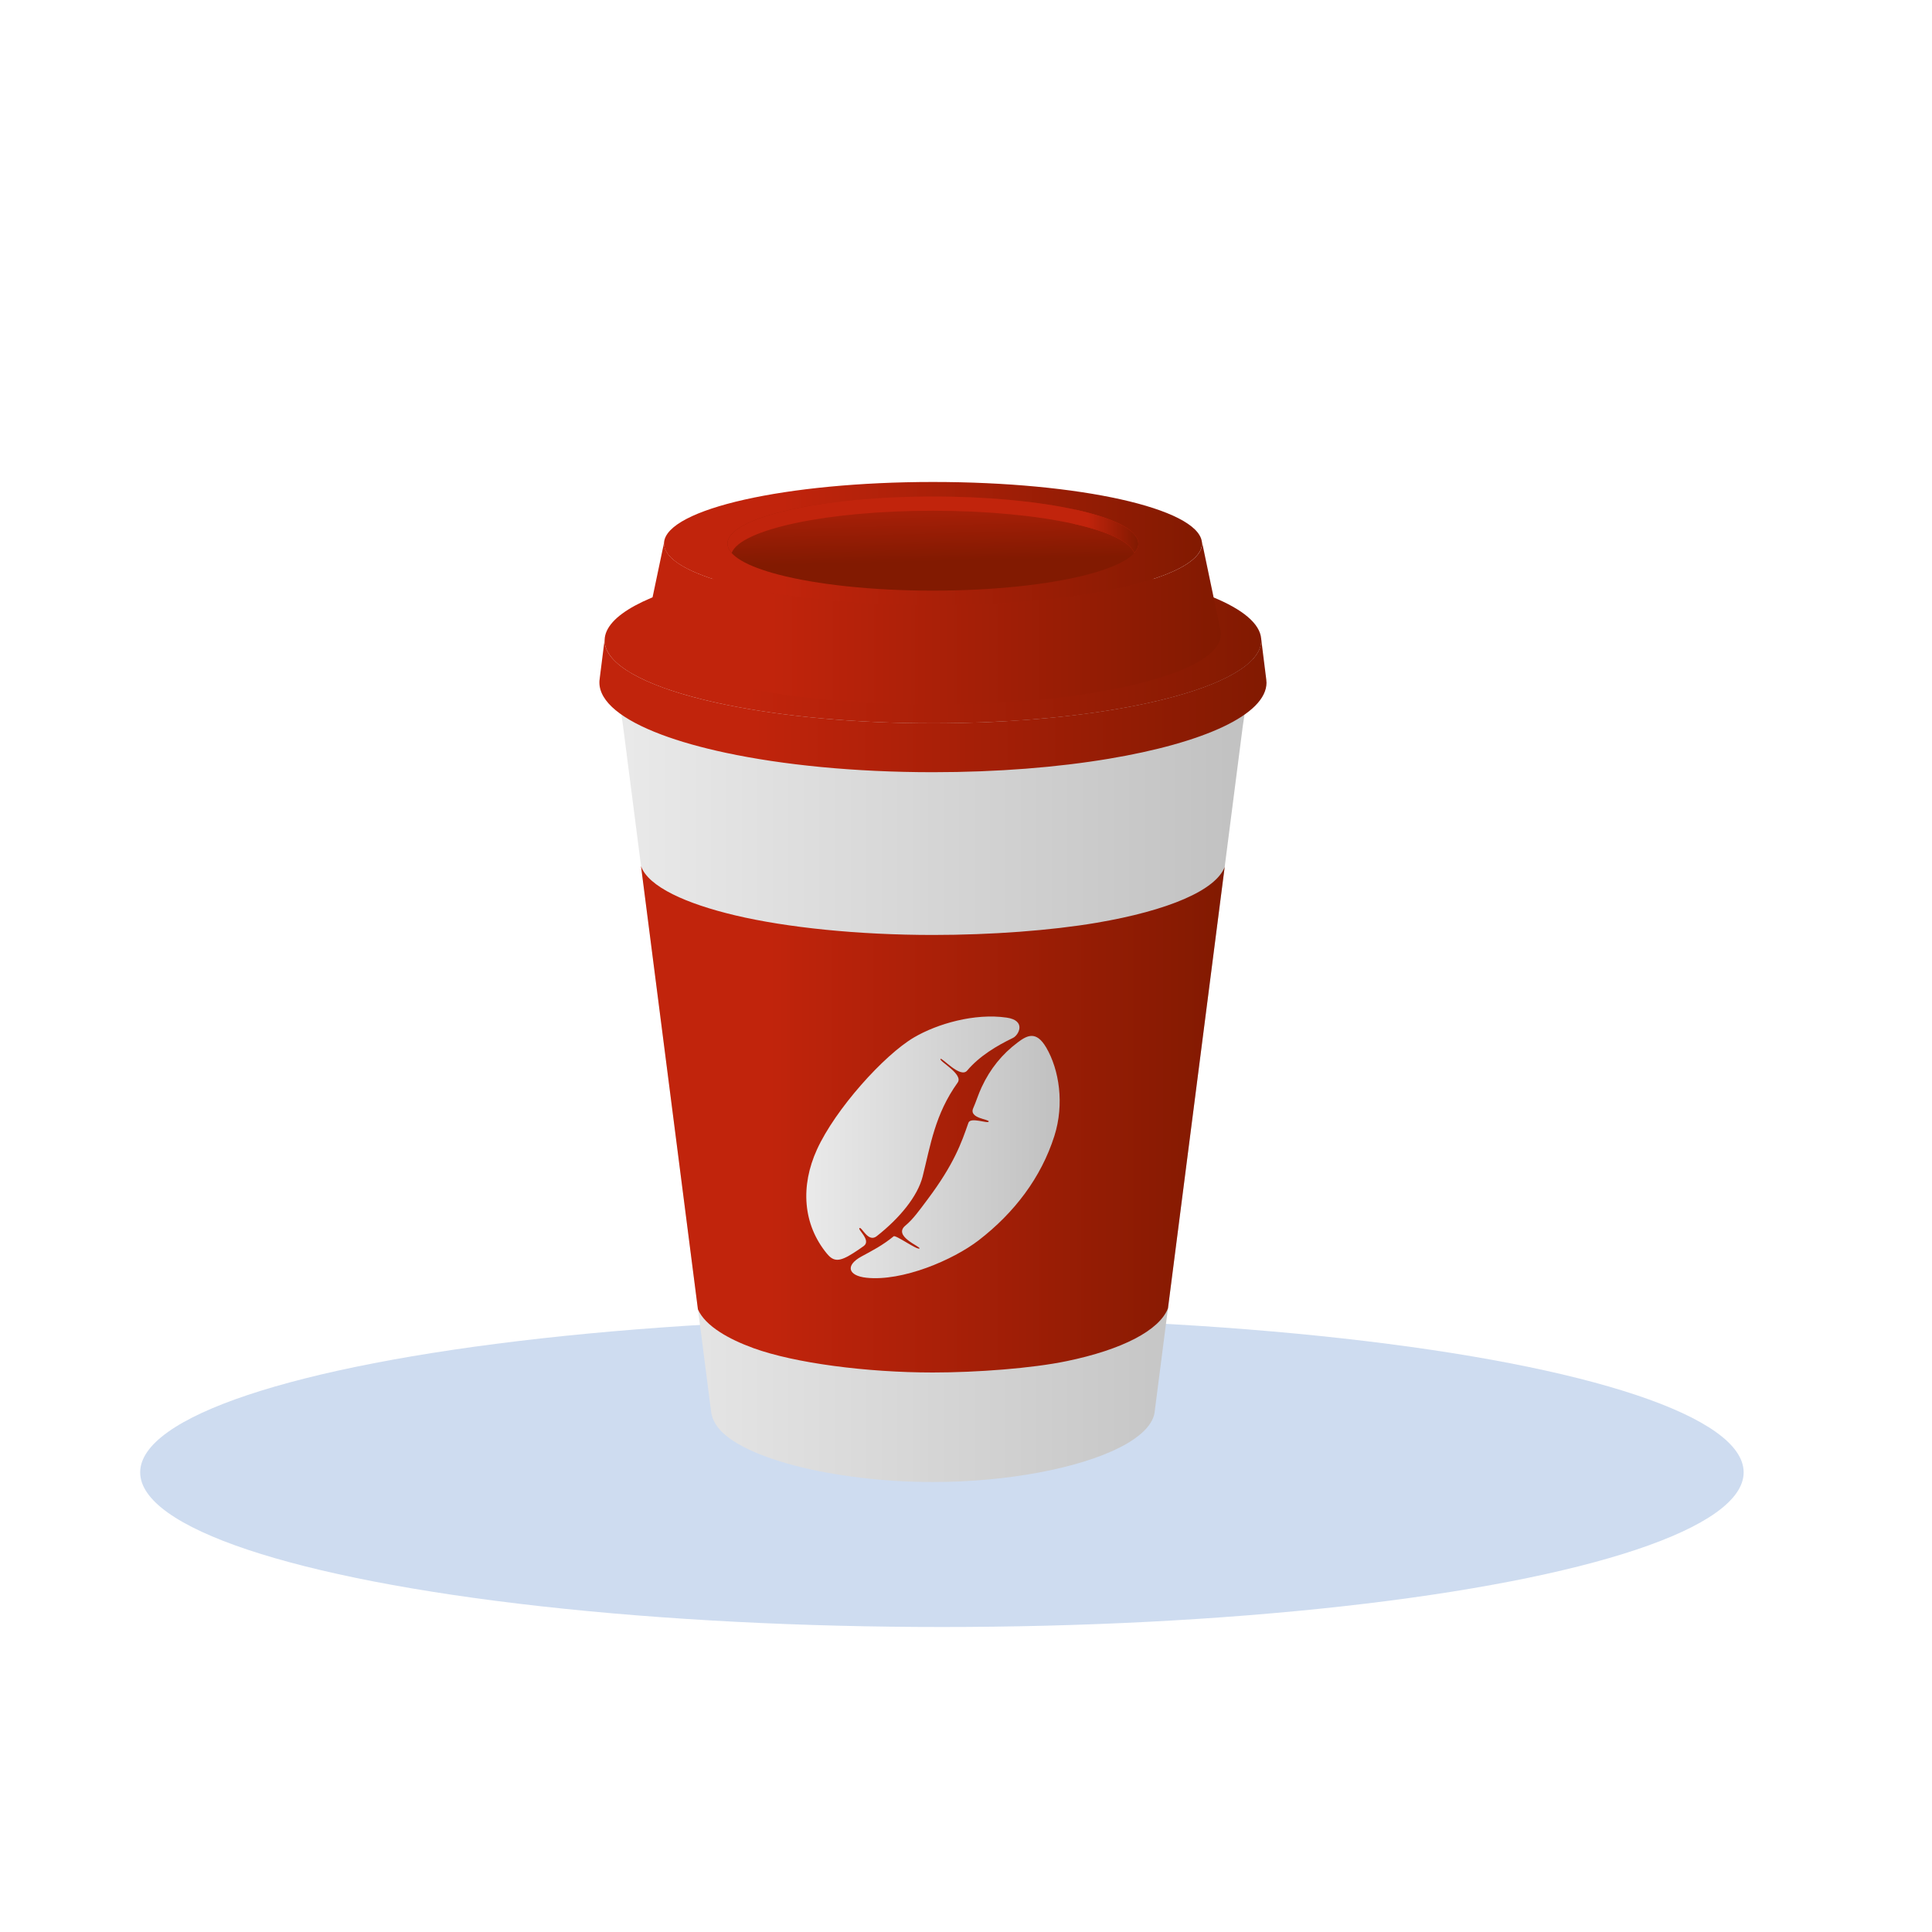 <?xml version="1.0" encoding="UTF-8"?><svg id="Layer_1" xmlns="http://www.w3.org/2000/svg" xmlns:xlink="http://www.w3.org/1999/xlink" viewBox="0 0 450 450"><defs><style>.cls-1{fill:#cedcf0;}.cls-2{fill:url(#Gradient_bez_nazwy_127-2);fill-rule:evenodd;}.cls-3{fill:url(#Gradient_bez_nazwy_70-2);}.cls-4{fill:url(#Gradient_bez_nazwy_70-3);}.cls-5{fill:url(#Gradient_bez_nazwy_70-4);}.cls-6{fill:url(#Gradient_bez_nazwy_70-5);}.cls-7{fill:url(#Gradient_bez_nazwy_70-6);}.cls-8{fill:url(#Gradient_bez_nazwy_70-7);}.cls-9{fill:url(#Gradient_bez_nazwy_127);}.cls-10{fill:url(#Gradient_bez_nazwy_70);}.cls-11{fill:url(#Gradient_bez_nazwy_37);}</style><linearGradient id="Gradient_bez_nazwy_127" x1="142.23" y1="247.36" x2="292.39" y2="247.36" gradientUnits="userSpaceOnUse"><stop offset="0" stop-color="#eaeaea"/><stop offset=".96" stop-color="#c2c2c2"/><stop offset="1" stop-color="#c2c2c2"/></linearGradient><linearGradient id="Gradient_bez_nazwy_70" x1="149.28" y1="260.71" x2="285.26" y2="260.71" gradientUnits="userSpaceOnUse"><stop offset="0" stop-color="#c1240c"/><stop offset=".22" stop-color="#c1240c"/><stop offset=".79" stop-color="#931c04"/><stop offset="1" stop-color="#821a01"/><stop offset="1" stop-color="#821a01"/></linearGradient><linearGradient id="Gradient_bez_nazwy_127-2" x1="187.8" y1="267.24" x2="246.82" y2="267.24" xlink:href="#Gradient_bez_nazwy_127"/><linearGradient id="Gradient_bez_nazwy_70-2" x1="140.83" y1="149.17" x2="293.78" y2="149.17" xlink:href="#Gradient_bez_nazwy_70"/><linearGradient id="Gradient_bez_nazwy_70-3" x1="150.25" y1="145.14" x2="284.37" y2="145.14" xlink:href="#Gradient_bez_nazwy_70"/><linearGradient id="Gradient_bez_nazwy_70-4" x1="139.62" y1="164.34" x2="295" y2="164.34" xlink:href="#Gradient_bez_nazwy_70"/><linearGradient id="Gradient_bez_nazwy_70-5" x1="154.65" y1="126.61" x2="279.96" y2="126.61" xlink:href="#Gradient_bez_nazwy_70"/><linearGradient id="Gradient_bez_nazwy_70-6" x1="216.78" y1="104.21" x2="217.41" y2="130.77" xlink:href="#Gradient_bez_nazwy_70"/><linearGradient id="Gradient_bez_nazwy_37" x1="221.2" y1="137.73" x2="189.58" y2="47.42" gradientUnits="userSpaceOnUse"><stop offset=".54" stop-color="#c1240c"/><stop offset=".88" stop-color="#931c04"/><stop offset="1" stop-color="#821a01"/><stop offset="1" stop-color="#821a01"/></linearGradient><linearGradient id="Gradient_bez_nazwy_70-7" x1="249.92" y1="123.76" x2="265.15" y2="123.76" xlink:href="#Gradient_bez_nazwy_70"/></defs><ellipse class="cls-1" cx="219.39" cy="342.94" rx="186.74" ry="36.02"/><g><path class="cls-9" d="M292.39,149.51l-1.23,8.23-1.7,11.44-4.2,32.68-13.22,102.89-3.09,24.02v.09c-.22,1.71-1.26,3.34-2.97,4.88-.14,.13-.29,.26-.44,.38-.15,.13-.31,.25-.47,.38-.56,.44-1.18,.87-1.85,1.29-.19,.12-.39,.24-.59,.36-.1,.06-.2,.12-.3,.18-.21,.12-.41,.23-.62,.35-.11,.06-.21,.12-.32,.17-.22,.12-.44,.23-.66,.34-9.54,4.81-26.15,8-43.43,8-23.26,0-45.94-5.78-50.63-13.5-.58-.96-.94-1.95-1.05-2.96v-.02s-3.05-23.76-3.05-23.76c0,0,0,0,0,0l-13.26-103.24-4.19-32.59-.14-.97-1.54-10.38-1.18-7.9c.18,1.03,.73,2.04,1.63,3.02,.75,.81,1.74,1.61,2.95,2.38,10.59,6.72,38.14,11.52,70.47,11.52,15.02,0,29.01-1.03,40.75-2.82,13.55-2.06,24.09-5.11,29.75-8.72,.02-.01,.04-.02,.06-.04,1.17-.75,2.13-1.52,2.86-2.32,1-1.08,1.57-2.2,1.67-3.34,0-.02,0-.04,0-.06h.02Z"/><path class="cls-10" d="M285.26,201.86l-13.22,102.89c-2.05,5.17-10.73,9.62-23.57,12.28-8.09,1.68-20.92,2.65-31.2,2.65-15.43,0-32.18-2.19-41.77-5.67-3.05-1.11-5.66-2.35-7.75-3.69-2.57-1.65-4.36-3.45-5.19-5.35,0,0,0,0,0,0l-13.26-103.24c.83,2.36,3.42,4.58,7.42,6.57,3.73,1.86,8.68,3.52,14.59,4.92,11.97,2.83,28.61,4.55,46.01,4.55,13.52,0,27.49-1.04,38.05-2.83,16.78-2.85,27.86-7.59,29.91-13.07Z"/><path class="cls-2" d="M243.67,243.96c3.06,5.22,4.27,13.22,1.91,20.64-3.09,9.7-9.31,17.86-17.59,24.26-6.03,4.65-17.84,9.65-26.18,8.75-4.27-.46-5-2.86-1.16-4.95,2.52-1.37,4.85-2.54,7.5-4.7,.48-.39,5.52,3.29,6.02,2.83,.42-.39-6.34-2.84-3.26-5.35,1.71-1.4,3.24-3.54,5.15-6.09,6.16-8.22,7.88-13.15,9.5-17.82,.5-1.45,4.54,.28,4.73-.3,.18-.55-4.68-.7-3.61-3.11,.67-1.5,1.15-3.16,1.98-4.93,1.98-4.24,4.72-7.64,8.37-10.38,2.15-1.62,4.3-2.83,6.64,1.16h0Zm-51.04,48.07c-5.7-6.91-6.18-15.84-2.36-24.25,4.27-9.41,15.63-22.04,22.63-26.15,5.4-3.17,14.09-5.69,21.56-4.61,4.64,.67,2.84,4.07,1.48,4.73-3.78,1.83-7.78,4.2-10.67,7.61-1.6,1.89-5.87-3.13-6.21-2.71-.41,.51,5.4,3.55,4,5.5-5.3,7.4-6.31,14.54-8.16,21.88-1.16,4.6-5.36,9.72-10.71,13.91-2.01,1.57-3.47-2.3-4.01-1.89-.46,.35,2.78,2.83,1.02,4.16-.81,.61-1.67,1.15-2.51,1.7-3.2,2.04-4.54,1.96-6.05,.12h0Z"/><path class="cls-3" d="M293.78,149.17c0,1.4-.59,2.77-1.72,4.09-4.29,5.02-16.3,9.31-32.74,12.04h0c-12.06,2.01-26.49,3.17-42.01,3.17-18.27,0-35.05-1.62-48.21-4.32-5.5-1.13-10.37-2.45-14.45-3.91-5.74-2.07-9.92-4.43-12.1-6.98-1.13-1.32-1.72-2.68-1.72-4.09,0-.05,0-.1,0-.14h0c.17-5.69,10.1-10.8,25.77-14.3,4.43-.99,9.33-1.85,14.59-2.57,10.75-1.45,23.05-2.28,36.11-2.28s25.91,.87,36.84,2.38c23.23,3.23,39.1,9.41,39.62,16.55,0,.12,.01,.24,.01,.36Z"/><path class="cls-4" d="M284.37,147.77c0,6.01-13.24,11.26-32.97,14.11-9.99,1.44-21.64,2.27-34.08,2.27-15.13,0-29.09-1.22-40.32-3.29-5.75-1.06-10.79-2.34-14.89-3.79h0c-7.47-2.64-11.85-5.84-11.85-9.3,0-.23,.02-.46,.06-.69l.08-.37,4.28-20.36c0,.08-.01,.17-.01,.25,0,3.14,4.41,6.05,11.89,8.42,1.17,.37,2.42,.73,3.74,1.07,3,.78,6.36,1.48,10.03,2.1,10.37,1.74,23.16,2.77,37,2.77,11.43,0,22.14-.7,31.36-1.93,5.9-.78,11.19-1.78,15.66-2.94,9.73-2.53,15.63-5.85,15.63-9.49,0-.16-.01-.32-.03-.48l4.35,20.79c.06,.28,.09,.57,.09,.85Z"/><path class="cls-5" d="M295,158.97c0,7.5-14.69,14.07-36.75,17.76-11.89,1.99-25.92,3.13-40.95,3.13-18.23,0-35-1.69-48.25-4.52-5.71-1.22-10.78-2.65-15.02-4.25-9.08-3.42-14.42-7.61-14.42-12.13,0-.12,0-.25,.01-.37v-.02s.08-.64,.08-.64v-.04s1.12-8.87,1.12-8.87c0,.05,0,.1,0,.14,0,1.4,.59,2.77,1.72,4.09,2.18,2.55,6.36,4.92,12.1,6.98,4.08,1.47,8.95,2.79,14.45,3.91h0c13.15,2.7,29.93,4.32,48.2,4.32,15.52,0,29.96-1.17,42.01-3.17,16.44-2.73,28.45-7.02,32.74-12.04,1.13-1.32,1.72-2.68,1.72-4.09,0-.12,0-.24-.01-.36l1.17,9.31,.02,.14c.03,.24,.05,.48,.05,.72Z"/><path class="cls-6" d="M279.96,126.61c0,3.64-5.9,6.96-15.63,9.49-11.48,2.98-28.29,4.87-47.02,4.87s-35.54-1.88-47.02-4.87c-9.73-2.53-15.63-5.85-15.63-9.49,0-.08,0-.17,.01-.25,.59-7.81,28.41-14.1,62.64-14.1s61.52,6.17,62.62,13.88c.02,.16,.03,.32,.03,.48Z"/><path class="cls-7" d="M265.15,126.61c0,2.78-4.51,5.31-11.94,7.24-8.77,2.28-21.61,3.72-35.91,3.72s-27.14-1.44-35.91-3.72c-7.43-1.93-11.94-4.47-11.94-7.24,0-.06,0-.13,0-.19,.45-5.97,21.69-10.77,47.84-10.77s46.98,4.71,47.82,10.6c.02,.12,.03,.24,.03,.36Z"/><path class="cls-11" d="M265.15,126.61c0,.75-.33,1.48-.96,2.19-1.01-2.68-6.29-5.08-14.28-6.83-8.46-1.86-19.95-3.01-32.61-3.01-24.61,0-44.81,4.32-46.89,9.84-.63-.71-.96-1.44-.96-2.19,0-.06,0-.13,0-.19,.45-5.97,21.7-10.77,47.84-10.77,12.88,0,24.58,1.17,33.18,3.06,8.68,1.91,14.21,4.57,14.63,7.53,.02,.12,.03,.24,.03,.37Z"/><path class="cls-8" d="M265.15,126.61c0,.75-.33,1.48-.96,2.19-1.01-2.68-6.29-5.08-14.28-6.83l.57-3.25c8.68,1.91,14.21,4.57,14.63,7.53,.02,.12,.03,.24,.03,.37Z"/></g></svg>